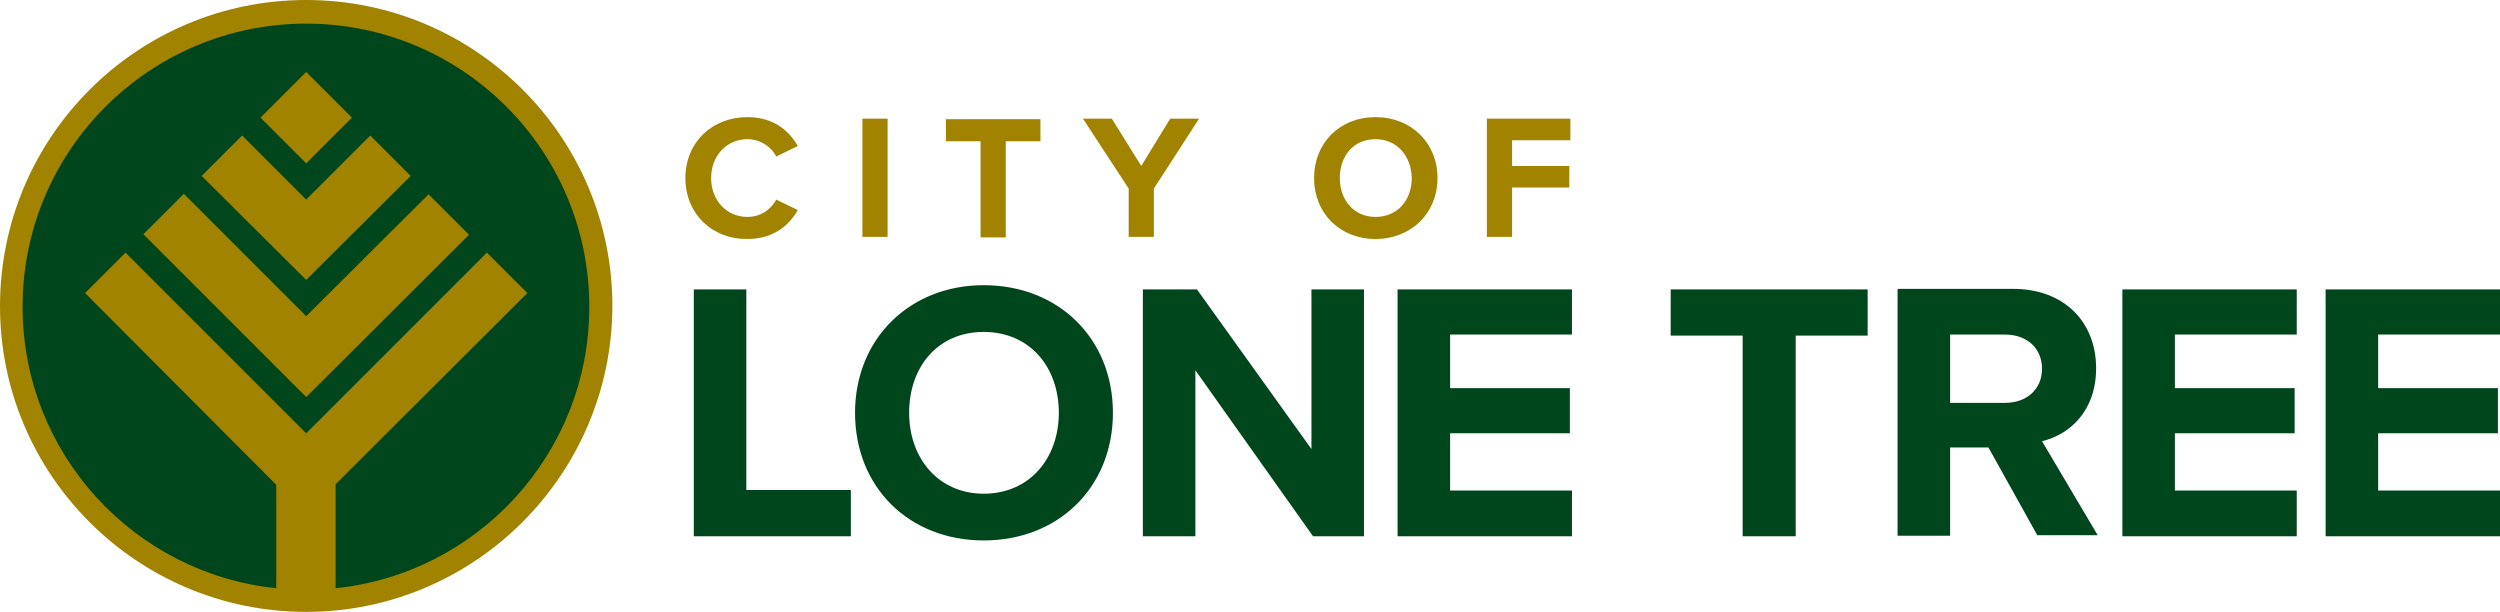 <?xml version="1.0" encoding="UTF-8"?> <svg xmlns="http://www.w3.org/2000/svg" version="1.1" id="Layer_1" x="0" y="0" width="476" height="116.5" viewBox="0 0 476 116.5" xml:space="preserve"><style>.st0{fill:#00461c}.st1{fill:#a18300}</style><path class="st0" d="M132.1 55.1h10v38.2H162v8.8h-29.9v-47zM187.3 54.3c14.2 0 24.6 10.1 24.6 24.3 0 14.2-10.4 24.3-24.6 24.3-14.2 0-24.5-10.1-24.5-24.3 0-14.1 10.4-24.3 24.5-24.3zm0 8.9c-8.7 0-14.2 6.6-14.2 15.4 0 8.7 5.6 15.4 14.2 15.4 8.7 0 14.3-6.7 14.3-15.4 0-8.8-5.6-15.4-14.3-15.4zM227.6 70.5v31.6h-10v-47h10.3l21.8 30.4V55.1h10v47H250l-22.4-31.6zM266.1 55.1h33.2v8.6h-23.2v10.2h22.8v8.6h-22.8v10.9h23.2v8.7h-33.2v-47zM331.8 63.9h-13.7v-8.8h37.5v8.8h-13.7v38.2h-10.1V63.9zM378.6 85.2h-7.3V102h-10V55h22c9.8 0 15.8 6.4 15.8 15.1 0 8.3-5.2 12.7-10.3 13.9l10.6 17.9h-11.5l-9.3-16.7zm3.2-21.5h-10.5v13h10.5c4 0 7-2.5 7-6.5s-3-6.5-7-6.5zM404.1 55.1h33.2v8.6h-23.2v10.2h22.8v8.6h-22.8v10.9h23.2v8.7h-33.2v-47zM442.7 55.1H476v8.6h-23.2v10.2h22.8v8.6h-22.8v10.9H476v8.7h-33.2v-47z"></path><g><circle class="st1" cx="58.3" cy="58.3" r="53.9"></circle><path class="st1" d="M58.3 116.5C26.1 116.5 0 90.4 0 58.3 0 26.1 26.1 0 58.3 0s58.3 26.1 58.3 58.3c-.1 32.1-26.2 58.2-58.3 58.2zm0-107.8C30.9 8.7 8.7 30.9 8.7 58.3c0 27.3 22.2 49.6 49.6 49.6s49.6-22.2 49.6-49.6c-.1-27.4-22.3-49.6-49.6-49.6z"></path></g><g><path class="st1" d="M130.5 33.9c0-6.9 5.2-11.6 11.8-11.6 5.1 0 8 2.7 9.6 5.5l-4.1 2c-.9-1.8-3-3.3-5.5-3.3-3.9 0-6.9 3.1-6.9 7.4 0 4.3 3 7.4 6.9 7.4 2.5 0 4.5-1.4 5.5-3.3l4.1 2c-1.6 2.8-4.5 5.5-9.6 5.5-6.6.1-11.8-4.7-11.8-11.6zM164.2 22.6h4.8v22.5h-4.8V22.6zM186.7 26.9h-6.6v-4.2h18v4.2h-6.6v18.3h-4.8V26.9zM214.9 35.9l-8.7-13.3h5.5l5.6 9 5.5-9h5.5l-8.6 13.3v9.2h-4.8v-9.2zM261.9 22.3c6.8 0 11.8 4.9 11.8 11.6s-5 11.6-11.8 11.6c-6.8 0-11.7-4.9-11.7-11.6s4.9-11.6 11.7-11.6zm0 4.2c-4.2 0-6.8 3.2-6.8 7.4s2.7 7.4 6.8 7.4c4.2 0 6.9-3.2 6.9-7.4-.1-4.2-2.8-7.4-6.9-7.4zM283.1 22.6H299v4.1h-11.1v4.9h10.9v4.1h-10.9v9.4h-4.8V22.6z"></path></g><path class="st0" d="M58.3 4.5c-29.8 0-54 24.1-54 53.9 0 27.9 21.2 50.8 48.3 53.6V92.3L16.2 55.8l7.7-7.7 34.4 34.4 34.4-34.4 7.7 7.7-36.5 36.4V112c27.1-2.8 48.3-25.7 48.3-53.6 0-29.8-24.2-53.9-53.9-53.9zm0 9.2l8.7 8.7-8.7 8.7-8.7-8.7 8.7-8.7zM46.1 25.8L58.3 38l12.2-12.2 7.7 7.7-19.9 19.8-19.9-19.8 7.7-7.7zm12.2 49.8l-31-31 7.7-7.7 23.3 23.3L81.6 37l7.7 7.7-31 30.9z"></path></svg> 